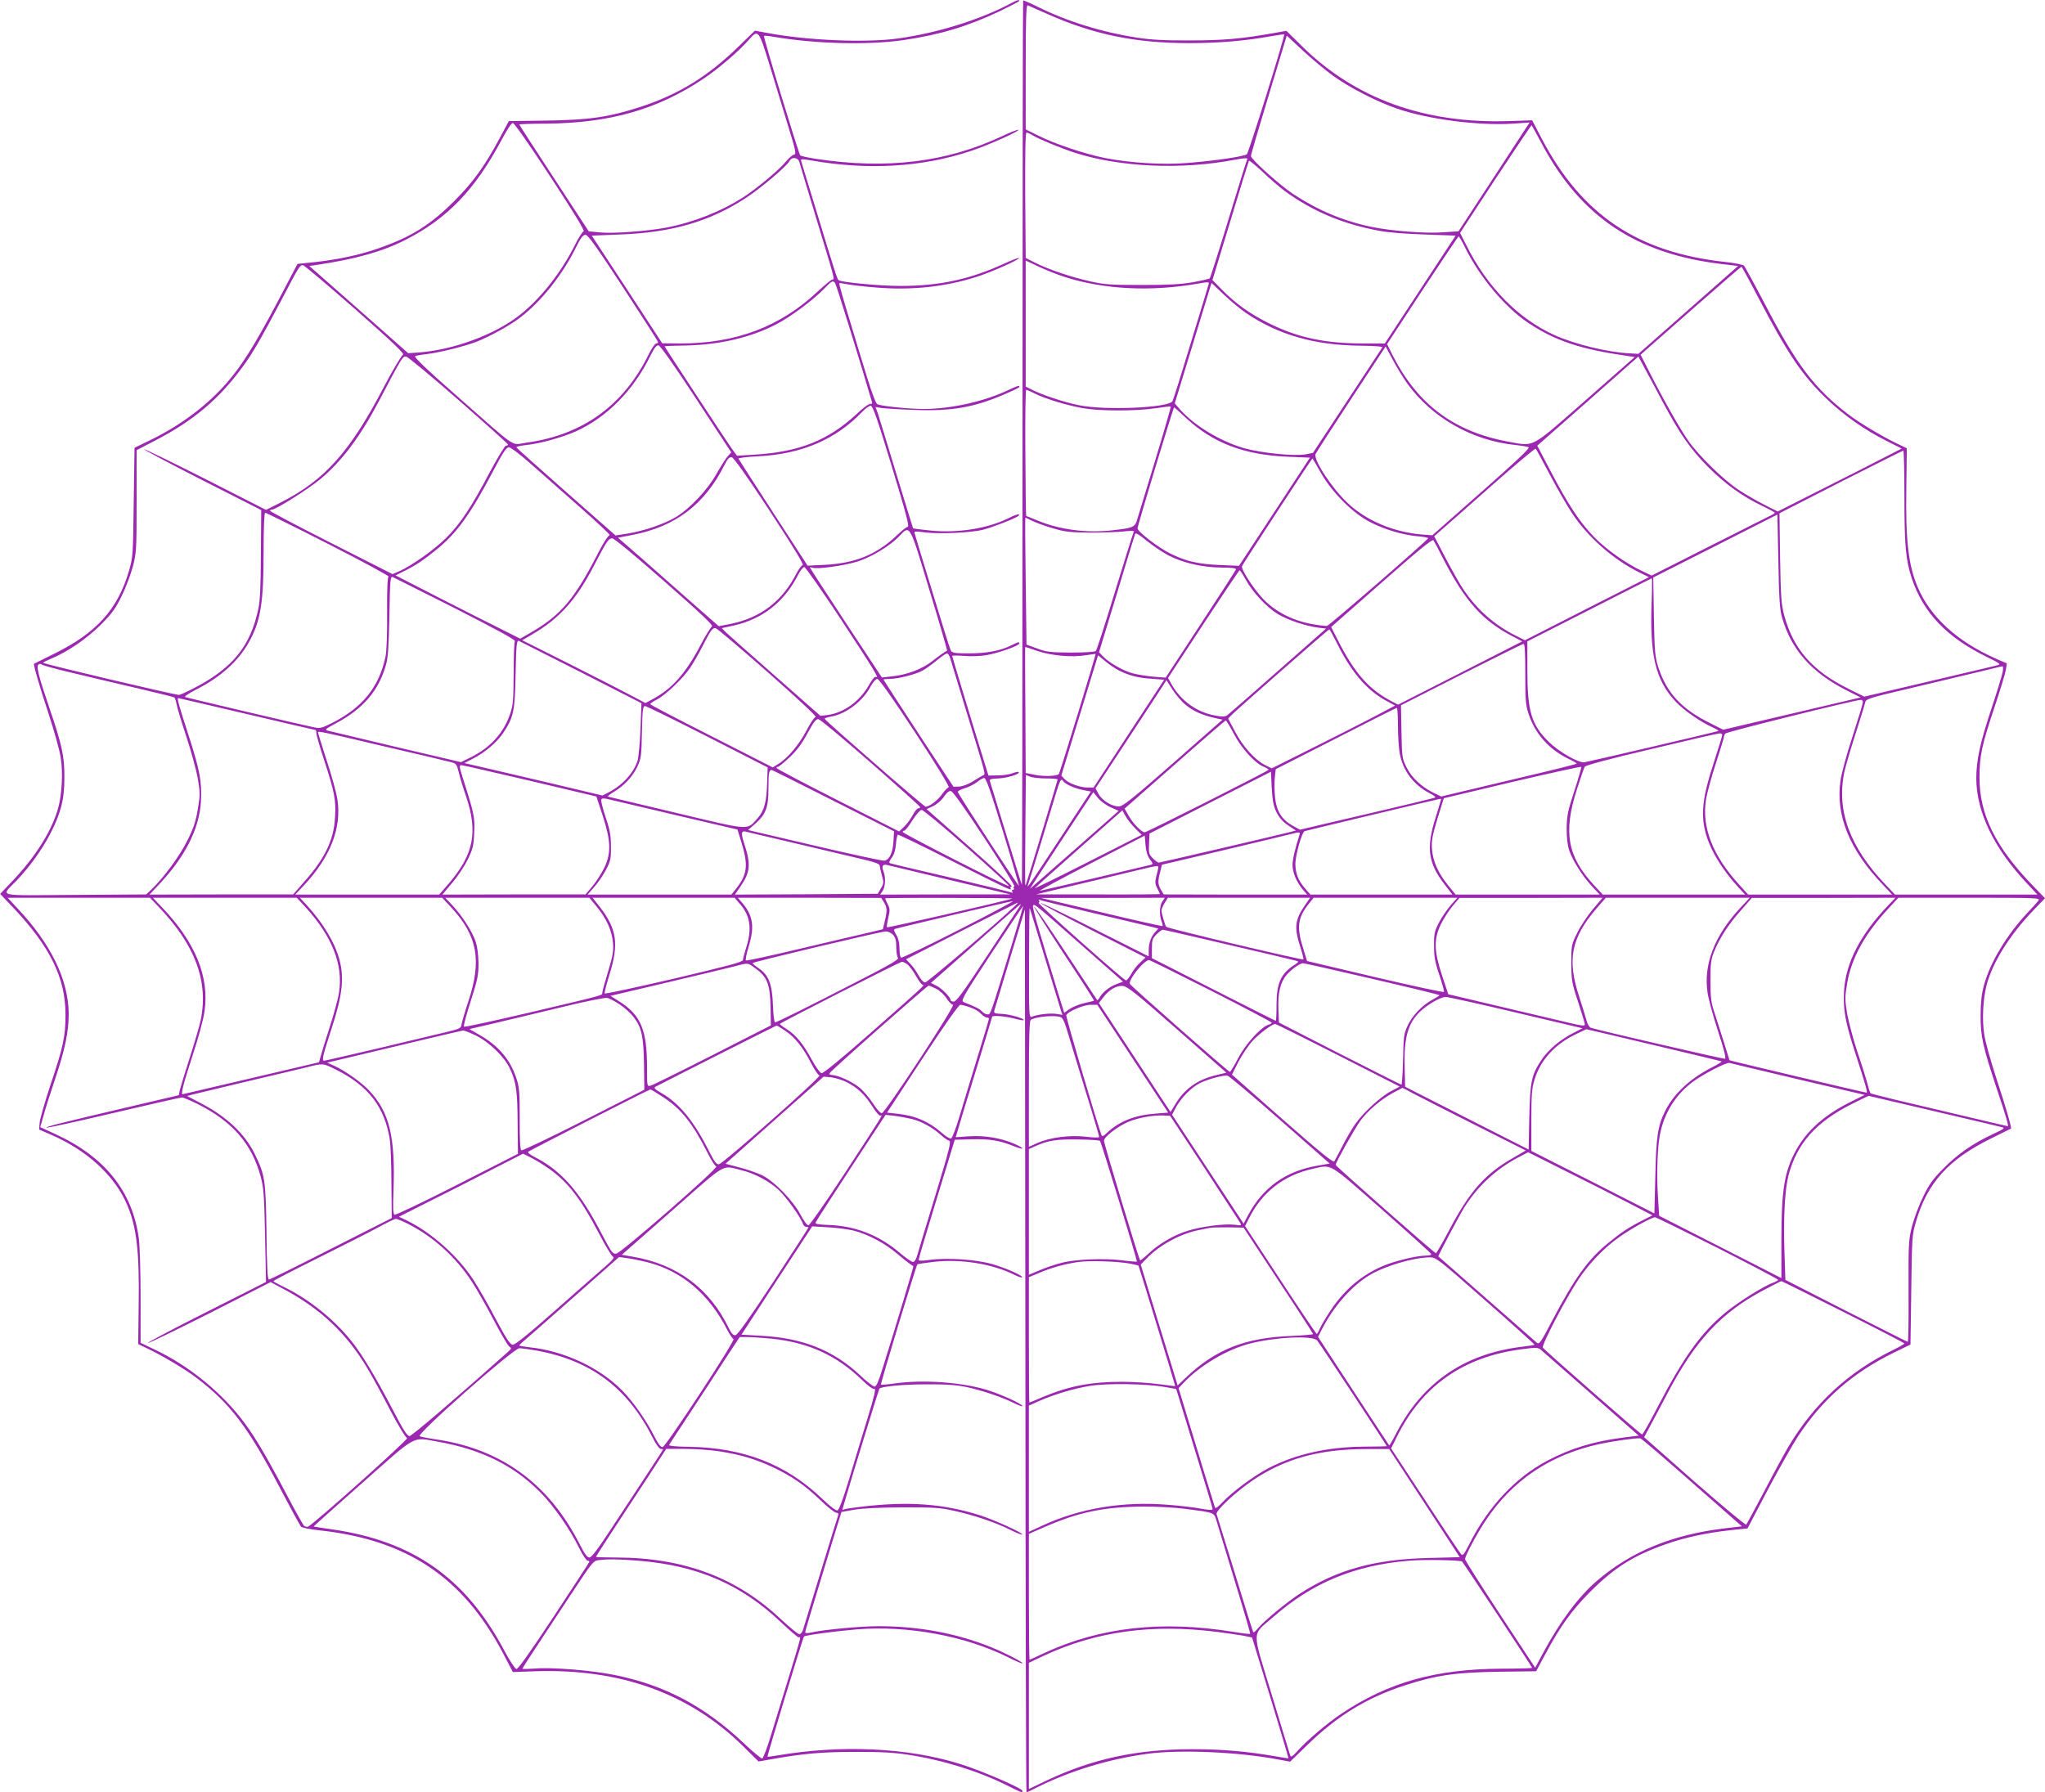 <?xml version="1.0" standalone="no"?>
<!DOCTYPE svg PUBLIC "-//W3C//DTD SVG 20010904//EN"
 "http://www.w3.org/TR/2001/REC-SVG-20010904/DTD/svg10.dtd">
<svg version="1.0" xmlns="http://www.w3.org/2000/svg"
 width="1280pt" height="1122pt" viewBox="0 0 1280 1122"
 preserveAspectRatio="xMidYMid meet">
<g transform="translate(0,1122) scale(0.1,-0.1)"
fill="#9c27b0" stroke="none">
<path d="M6325 11198 c-192 -102 -460 -185 -705 -219 -206 -28 -573 -12 -824
36 l-71 13 -100 -97 c-192 -188 -377 -302 -616 -380 -200 -65 -320 -82 -594
-86 l-230 -3 -58 -108 c-94 -175 -163 -271 -281 -390 -153 -153 -272 -227
-475 -298 -119 -42 -251 -70 -402 -87 l-107 -11 -127 -242 c-140 -264 -221
-394 -314 -501 -124 -143 -290 -267 -478 -359 l-101 -49 -5 -341 c-4 -328 -5
-344 -29 -427 -71 -244 -203 -390 -468 -521 -69 -34 -126 -62 -127 -63 -6 -2
33 -138 90 -310 36 -110 71 -235 77 -278 15 -91 8 -226 -15 -312 -38 -142
-143 -310 -290 -463 l-74 -78 80 -84 c233 -246 329 -442 329 -672 0 -135 -14
-202 -95 -442 -35 -107 -66 -213 -67 -236 l-3 -41 69 -30 c231 -99 406 -260
483 -444 58 -137 76 -292 71 -619 l-3 -250 50 -24 c98 -46 244 -133 316 -188
212 -162 324 -310 524 -694 65 -124 123 -230 129 -237 6 -6 58 -17 116 -23
548 -59 899 -294 1150 -772 l60 -115 143 5 c530 17 963 -139 1298 -469 l97
-96 73 13 c209 37 321 47 529 47 158 1 245 -4 330 -17 223 -34 443 -103 622
-192 94 -47 98 -49 98 -35 0 16 -259 128 -395 170 -327 101 -738 120 -1139 52
-33 -6 -61 -9 -62 -8 -4 3 222 746 228 752 8 9 198 34 330 45 319 26 681 -41
949 -175 49 -25 89 -42 89 -37 0 9 -119 70 -200 102 -214 86 -450 130 -700
130 -113 0 -341 -21 -420 -39 -26 -6 -40 -5 -40 1 0 9 34 121 179 598 l48 155
79 14 c51 9 159 14 304 15 197 0 237 -2 323 -22 124 -27 262 -74 351 -119 37
-19 71 -32 74 -29 8 9 -173 91 -263 120 -227 72 -444 89 -735 55 -47 -6 -95
-12 -107 -15 l-21 -6 23 79 c42 143 206 677 209 680 14 14 151 27 291 27 128
1 191 -4 255 -17 100 -22 225 -64 298 -101 28 -14 52 -22 52 -18 0 13 -142 77
-225 102 -161 48 -399 65 -580 39 -42 -6 -79 -9 -81 -7 -4 4 220 746 228 753
2 3 49 9 104 16 172 19 368 -13 507 -83 22 -11 41 -17 44 -14 9 9 -95 56 -184
82 -102 30 -285 42 -395 27 -48 -7 -68 -6 -68 1 0 6 51 178 113 381 l113 370
104 3 c114 3 176 -7 263 -42 71 -29 76 -17 6 14 -85 36 -184 53 -281 47 l-86
-6 8 27 c13 45 58 195 141 465 43 142 79 260 79 262 0 10 79 4 134 -10 33 -9
61 -14 63 -11 10 9 -87 37 -135 39 -47 2 -52 4 -48 22 3 11 47 158 98 326 l93
306 3 -2763 c1 -1520 4 -2764 7 -2764 3 0 32 13 64 30 205 103 449 178 691
211 206 28 573 12 824 -36 l71 -13 100 97 c192 188 377 302 616 380 200 65
320 82 594 86 l230 3 58 108 c94 175 163 271 281 390 153 153 272 227 475 298
119 42 251 70 402 87 l107 11 127 242 c70 132 156 284 190 336 154 233 345
399 602 524 l101 49 5 341 c4 328 5 344 29 427 71 244 203 390 468 521 69 34
126 62 127 63 6 2 -33 138 -90 310 -36 110 -71 235 -77 278 -15 91 -8 226 15
312 38 142 143 310 290 464 l75 78 -81 84 c-230 239 -329 441 -329 671 0 135
14 202 94 441 35 105 67 210 71 233 l6 41 -73 32 c-240 107 -407 261 -485 446
-58 137 -76 292 -71 619 l3 250 -50 24 c-98 46 -244 133 -316 188 -212 162
-324 310 -524 694 -65 124 -123 230 -129 237 -6 6 -58 17 -116 23 -548 59
-899 294 -1150 772 l-60 115 -143 -5 c-530 -17 -963 139 -1298 469 l-97 96
-73 -13 c-209 -37 -321 -47 -529 -47 -158 -1 -245 4 -330 17 -223 34 -443 103
-624 193 -48 24 -90 42 -92 40 -2 -2 -4 -1249 -4 -2772 0 -1522 -2 -2766 -4
-2764 -2 2 -46 146 -99 319 -53 173 -98 322 -101 330 -5 12 5 15 52 17 56 2
140 28 128 40 -3 3 -19 0 -37 -7 -17 -7 -58 -14 -91 -14 l-61 -1 -34 110 c-78
252 -193 634 -193 639 0 3 33 3 73 0 42 -4 103 -2 143 5 74 13 204 59 204 73
0 12 -6 10 -48 -11 -67 -34 -155 -51 -266 -51 -90 0 -107 3 -115 18 -5 9 -57
175 -115 367 -59 193 -109 357 -111 366 -5 14 3 14 67 6 90 -11 284 -2 358 16
62 16 210 73 225 88 17 17 -15 10 -63 -15 -127 -64 -321 -95 -489 -77 -59 6
-107 12 -108 14 -1 1 -48 155 -105 342 -56 187 -109 357 -116 379 l-14 38 38
-6 c20 -3 112 -9 204 -12 233 -9 372 15 559 95 93 40 106 48 98 55 -2 3 -31
-8 -64 -24 -152 -73 -362 -120 -534 -120 -95 0 -269 18 -290 30 -9 4 -36 77
-62 162 -26 84 -77 251 -113 372 -37 120 -65 220 -63 223 2 2 24 -1 48 -6 24
-5 107 -15 185 -21 220 -18 428 4 624 66 91 28 276 111 268 119 -3 3 -43 -13
-90 -34 -214 -99 -406 -141 -653 -141 -123 0 -365 22 -386 36 -8 5 -20 40
-153 479 -42 138 -79 257 -81 266 -5 15 1 15 67 4 352 -62 694 -41 995 60 112
37 312 127 296 132 -5 2 -52 -16 -104 -41 -347 -162 -717 -207 -1158 -141 -52
8 -97 18 -102 22 -10 11 -233 743 -227 748 2 3 31 0 64 -6 260 -44 589 -52
809 -20 231 34 402 86 603 181 67 33 122 61 122 64 0 10 -14 6 -55 -16z m225
-63 c293 -131 554 -185 894 -185 184 0 351 14 516 44 41 7 76 12 78 11 7 -6
-222 -741 -234 -751 -17 -13 -200 -41 -370 -54 -154 -13 -360 0 -519 31 -128
26 -315 89 -416 140 l-79 39 0 391 c0 309 3 390 13 386 6 -3 59 -27 117 -52z
m-1730 -332 c35 -115 86 -284 115 -378 46 -150 50 -170 35 -173 -10 -2 -31
-20 -48 -40 -41 -52 -182 -170 -270 -227 -139 -89 -311 -157 -483 -190 -117
-22 -330 -38 -414 -30 l-70 7 -217 332 c-120 183 -218 335 -218 337 0 2 78 5
173 5 393 4 691 88 977 279 95 63 227 176 289 248 57 65 60 61 131 -170z
m3525 -58 c104 -75 270 -160 399 -205 195 -67 510 -108 726 -94 l104 7 -19
-29 c-10 -16 -110 -169 -222 -340 l-204 -312 -92 -6 c-111 -9 -329 8 -454 34
-176 37 -333 103 -488 205 -84 55 -265 218 -265 238 -1 7 50 179 112 383 l112
371 101 -94 c55 -51 141 -123 190 -158z m-4899 -633 c145 -221 216 -338 207
-340 -7 -2 -32 -40 -54 -85 -88 -176 -220 -342 -351 -443 -155 -120 -408 -213
-621 -230 l-72 -5 -309 273 -310 273 55 8 c237 36 402 82 544 154 265 134 438
314 606 630 32 60 60 103 69 103 9 0 108 -142 236 -338z m6204 209 c243 -458
590 -690 1127 -754 l102 -12 -312 -275 -312 -275 -55 3 c-139 7 -344 57 -474
116 -225 103 -416 298 -547 559 l-40 79 222 339 c123 186 224 337 226 335 2
-2 30 -54 63 -115z m-3185 51 c42 -25 176 -80 265 -109 284 -90 666 -107 999
-43 66 12 84 13 77 1 -3 -5 -56 -173 -116 -372 -61 -200 -114 -367 -118 -371
-4 -4 -52 -15 -107 -25 -75 -13 -155 -17 -320 -17 -190 0 -233 3 -318 22 -121
27 -261 74 -345 116 l-62 31 -3 393 c-1 256 1 392 8 392 6 0 24 -8 40 -18z
m-1461 -169 c4 -16 52 -174 106 -353 117 -386 116 -380 100 -380 -7 0 -48 -34
-92 -75 -234 -220 -512 -325 -858 -325 l-115 1 -220 337 -221 337 176 7 c326
12 564 81 792 231 90 59 251 195 268 227 16 31 56 26 64 -7z m3038 -179 c174
-127 365 -208 598 -250 47 -9 172 -19 278 -22 l193 -7 -221 -337 -222 -338
-137 0 c-237 0 -406 36 -586 125 -121 60 -210 123 -298 213 l-58 59 112 369
c61 203 114 373 116 377 3 4 40 -26 84 -67 43 -42 106 -96 141 -122z m-4142
-603 c117 -180 216 -333 218 -340 2 -6 -2 -11 -10 -11 -8 0 -29 -30 -47 -67
-157 -320 -412 -505 -765 -554 -102 -14 -46 -51 -429 286 -205 180 -279 252
-268 256 9 4 43 9 76 13 77 9 236 49 306 76 85 33 213 104 276 153 132 101
266 270 349 440 29 58 43 77 59 77 15 0 70 -77 235 -329z m5269 252 c92 -188
253 -380 401 -477 166 -110 324 -162 608 -203 l54 -8 -307 -270 c-350 -307
-318 -290 -483 -260 -344 63 -572 235 -730 550 l-30 61 221 337 c122 185 224
337 227 337 3 0 21 -30 39 -67z m-2504 -187 c244 -78 537 -93 831 -42 67 12
74 12 69 -3 -2 -9 -52 -173 -111 -366 -58 -192 -110 -357 -115 -366 -22 -42
-425 -60 -589 -25 -95 20 -224 63 -288 95 l-42 21 0 395 0 394 83 -39 c45 -21
118 -50 162 -64z m-4440 -203 c240 -212 310 -279 297 -284 -9 -4 -61 -91 -116
-195 -213 -410 -372 -589 -648 -729 l-93 -47 -377 192 c-208 105 -382 190
-387 188 -5 -1 158 -88 362 -192 l372 -189 -2 -276 c-1 -207 -5 -294 -17 -347
-49 -227 -157 -362 -389 -485 -51 -27 -99 -49 -107 -49 -24 -1 -850 194 -850
201 0 3 24 15 53 27 101 42 220 124 308 211 71 72 93 102 131 181 26 52 57
136 70 185 22 85 23 108 23 409 l0 318 110 57 c243 125 405 261 554 465 61 82
117 180 239 411 114 218 118 225 138 225 8 0 155 -125 329 -277z m8780 75
c187 -358 277 -491 435 -641 103 -98 234 -190 366 -256 l97 -49 -119 -61 c-65
-34 -240 -123 -388 -197 l-269 -136 -83 42 c-46 23 -118 65 -161 93 -92 60
-251 215 -315 307 -51 72 -155 256 -242 427 l-57 112 33 30 c18 16 159 139
313 275 154 135 282 246 285 246 3 0 50 -86 105 -192z m-5778 90 c8 -10 171
-538 230 -742 3 -12 1 -17 -8 -14 -8 3 -47 -25 -86 -63 -180 -166 -360 -238
-639 -255 l-111 -7 -25 34 c-26 34 -428 647 -428 651 0 2 56 4 123 5 214 3
415 49 576 133 90 47 226 148 296 219 53 55 58 57 72 39z m2570 -186 c203
-138 430 -203 715 -206 94 -1 144 -5 140 -11 -3 -5 -102 -156 -220 -335 l-214
-325 -46 -9 c-69 -13 -279 8 -387 39 -150 44 -311 142 -401 244 l-31 36 52
170 c29 94 80 263 115 377 l63 207 77 -73 c42 -40 104 -91 137 -114z m-3438
-541 l218 -333 -21 -23 c-12 -12 -43 -62 -71 -111 -58 -103 -169 -220 -258
-273 -72 -42 -198 -85 -298 -101 l-76 -12 -309 272 c-170 150 -310 275 -312
280 -1 4 26 10 60 14 85 8 228 48 311 85 194 87 362 257 468 474 25 50 38 67
51 65 11 -2 104 -134 237 -337z m4448 100 c155 -216 408 -360 681 -387 37 -4
73 -10 80 -14 10 -5 -86 -95 -295 -279 l-308 -272 -65 5 c-179 15 -350 88
-466 198 -99 94 -213 269 -200 305 3 8 103 163 222 344 l217 330 44 -82 c24
-46 65 -112 90 -148z m-5936 -106 c169 -148 308 -273 308 -277 1 -5 -5 -8 -12
-8 -7 0 -53 -75 -102 -167 -114 -217 -183 -321 -271 -409 -73 -73 -215 -174
-293 -209 l-44 -19 -383 194 c-211 107 -384 198 -384 203 0 4 6 7 13 7 24 0
223 126 300 189 136 112 253 269 372 496 141 269 146 276 167 273 11 -2 159
-124 329 -273z m7533 -5 c111 -208 176 -301 290 -416 107 -106 211 -181 338
-242 42 -20 77 -39 77 -42 0 -3 -14 -12 -32 -20 -18 -9 -191 -96 -385 -194
l-354 -179 -61 29 c-103 48 -229 139 -303 216 -89 93 -159 200 -267 406 l-85
162 317 279 316 279 36 -67 c20 -36 71 -131 113 -211z m-3926 46 c66 -33 198
-73 299 -91 108 -19 329 -19 453 -1 52 8 96 13 98 11 2 -2 -41 -151 -96 -332
-55 -180 -106 -348 -113 -371 -15 -53 -24 -57 -160 -72 -158 -18 -324 4 -461
60 -40 17 -74 30 -75 30 -2 0 -4 178 -5 395 -2 217 1 395 5 395 4 0 29 -11 55
-24z m-897 -453 c94 -310 112 -379 100 -381 -9 -2 -38 -25 -66 -52 -128 -122
-261 -176 -455 -186 l-105 -5 -215 331 c-118 182 -216 335 -218 339 -1 4 50
11 115 14 279 13 493 104 662 281 19 20 42 36 51 36 13 0 42 -84 131 -377z
m1843 300 c168 -156 361 -230 633 -242 l142 -6 -222 -339 -222 -338 -120 5
c-137 6 -211 23 -310 72 -74 36 -205 137 -205 158 0 15 224 757 229 757 2 0
36 -30 75 -67z m-4114 -276 c58 -51 198 -175 312 -275 114 -100 201 -182 194
-182 -8 0 -38 -46 -67 -102 -151 -296 -237 -398 -425 -507 l-68 -39 -285 143
c-157 80 -333 169 -390 199 l-105 54 54 27 c76 38 124 71 205 137 125 102 208
217 350 486 63 120 84 152 100 152 11 0 66 -41 125 -93z m6390 -77 c45 -85
107 -193 138 -240 100 -153 262 -295 428 -376 l55 -27 -388 -197 -388 -198
-60 30 c-131 66 -239 161 -323 285 -23 33 -74 123 -113 198 l-72 138 49 43
c27 23 168 148 314 277 146 129 268 231 272 228 4 -3 43 -76 88 -161z m2220
-134 c0 -309 8 -401 46 -516 72 -216 219 -370 471 -493 74 -36 88 -46 70 -50
-12 -4 -206 -49 -430 -102 l-408 -96 -97 48 c-228 113 -346 248 -404 460 -18
68 -22 112 -26 359 l-4 281 383 196 c211 107 387 195 392 196 4 1 7 -127 7
-283z m-7101 -96 c152 -232 215 -336 205 -338 -8 -2 -25 -25 -38 -50 -88 -174
-223 -278 -410 -317 l-77 -15 -162 142 c-89 79 -231 204 -315 278 l-154 134
89 17 c270 52 453 190 577 437 20 40 32 52 46 50 12 -2 95 -119 239 -338z
m3447 243 c69 -123 199 -254 309 -311 93 -47 201 -80 298 -89 37 -3 67 -9 66
-12 -1 -11 -617 -546 -633 -549 -9 -2 -53 4 -98 12 -122 23 -230 80 -304 159
-62 67 -137 184 -130 203 5 14 437 674 441 674 1 0 24 -39 51 -87z m-6210
-449 c212 -108 381 -200 376 -203 -7 -4 -10 -84 -9 -226 1 -134 -3 -242 -10
-275 -40 -191 -144 -320 -337 -417 -64 -32 -73 -34 -115 -25 -67 13 -783 182
-801 188 -9 3 17 21 65 46 155 78 266 178 333 298 74 133 92 247 92 568 0 155
4 242 10 242 6 0 184 -88 396 -196z m9098 -459 c57 -201 184 -344 401 -455
l91 -46 -430 -101 -430 -101 -80 40 c-182 90 -274 190 -327 353 -20 63 -23 95
-27 315 l-4 245 389 197 388 197 6 -292 c4 -233 9 -304 23 -352z m-4694 605
c21 -11 78 -32 127 -46 76 -23 107 -27 233 -28 80 0 176 3 214 7 39 5 66 5 63
0 -3 -5 -56 -173 -117 -373 -61 -201 -115 -369 -121 -375 -6 -6 -71 -10 -157
-10 -131 1 -154 4 -212 26 l-65 24 -5 398 c-3 218 -4 397 -2 397 1 0 20 -9 42
-20z m-642 -436 c63 -206 112 -376 110 -377 -19 -10 -46 -29 -92 -65 -63 -50
-160 -87 -254 -96 l-62 -7 -225 341 c-124 188 -225 344 -225 347 0 3 7 2 15
-1 28 -11 201 13 283 39 86 27 205 99 261 159 68 71 63 80 189 -340z m1492
221 c94 -49 212 -76 333 -78 68 0 96 -4 93 -12 -2 -6 -102 -161 -222 -344
l-218 -333 -77 6 c-42 4 -100 13 -129 21 -58 15 -148 66 -186 106 l-25 26 111
364 c60 200 112 370 115 377 3 8 28 -6 71 -42 37 -30 97 -71 134 -91z m-3149
-167 c235 -206 306 -274 295 -280 -8 -5 -40 -57 -71 -116 -91 -174 -176 -271
-295 -336 l-50 -27 -93 49 c-50 27 -224 116 -385 197 l-293 147 66 39 c166 97
271 214 379 421 84 162 95 178 118 178 12 0 144 -109 329 -272z m4875 139
c135 -261 242 -380 425 -477 l67 -35 -388 -198 -389 -198 -33 17 c-150 77
-239 178 -348 394 l-38 75 316 278 c227 200 318 274 324 265 5 -7 34 -61 64
-121z m-3772 -375 c208 -317 242 -373 219 -359 -7 4 -24 -16 -42 -48 -60 -106
-158 -177 -262 -191 l-44 -5 -285 251 c-157 138 -296 261 -309 274 l-23 24 74
16 c183 41 319 149 407 324 12 23 28 42 35 42 8 0 111 -148 230 -328z m2534
248 c43 -78 130 -171 200 -214 62 -37 174 -75 253 -85 l49 -6 -301 -265 c-165
-146 -309 -271 -318 -278 -13 -9 -31 -10 -77 -1 -114 21 -213 93 -271 195
l-22 40 221 337 c122 185 224 337 227 337 3 0 21 -27 39 -60z m-4950 -178
c257 -131 380 -198 375 -205 -5 -7 -8 -97 -8 -202 -1 -167 -3 -198 -22 -254
-41 -121 -126 -214 -255 -276 l-53 -26 -405 95 c-223 53 -416 99 -428 102 -21
6 -15 11 47 44 172 91 270 204 316 365 14 46 18 114 22 295 4 238 6 264 21
258 5 -2 180 -90 390 -196z m7490 44 c-13 -340 24 -493 151 -629 50 -53 154
-126 228 -159 26 -12 44 -23 38 -24 -30 -10 -823 -195 -840 -196 -38 -3 -158
66 -220 127 -110 108 -135 191 -135 453 l0 177 388 197 c213 109 389 198 391
198 2 0 2 -65 -1 -144z m-5529 -447 c181 -160 305 -275 296 -277 -8 -2 -34
-40 -57 -85 -45 -86 -117 -173 -176 -209 l-35 -22 -383 195 c-211 107 -384
197 -384 201 0 4 18 17 40 28 54 27 164 132 210 200 20 30 54 89 75 130 53
105 65 122 85 117 10 -2 158 -128 329 -278z m3558 187 c89 -180 184 -292 301
-358 l64 -35 -134 -71 c-73 -38 -247 -127 -386 -196 l-252 -126 -42 21 c-63
32 -138 115 -187 208 l-44 83 29 29 c45 44 598 529 604 529 3 0 24 -38 47 -84z
m-4732 -184 l380 -194 -6 -161 c-4 -89 -12 -178 -18 -198 -24 -77 -95 -155
-183 -200 l-37 -19 -383 91 c-211 49 -405 95 -433 101 l-49 11 51 26 c81 42
152 102 194 165 63 94 72 135 76 356 4 196 7 224 21 218 4 -2 178 -90 387
-196z m5912 -9 c0 -165 2 -196 21 -253 40 -122 126 -219 243 -277 32 -15 58
-30 58 -33 1 -3 -160 -43 -356 -89 -197 -47 -388 -92 -425 -101 l-67 -16 -52
25 c-74 37 -134 94 -166 159 -27 54 -28 64 -31 222 l-3 165 378 192 c208 105
383 192 389 192 8 1 11 -53 11 -186z m-3051 141 c89 -29 212 -40 299 -26 33 5
61 9 62 8 4 -4 -223 -745 -230 -752 -13 -13 -96 -16 -150 -4 l-57 11 -2 395
c-2 217 -2 394 -1 394 2 0 37 -11 79 -26z m-548 -46 c5 -18 47 -154 92 -303
141 -462 130 -418 110 -430 -10 -5 -39 -23 -65 -39 -26 -16 -62 -29 -82 -30
l-35 -1 -219 333 c-120 184 -219 336 -219 338 0 2 17 4 38 4 51 0 154 26 201
49 21 11 62 40 92 65 30 25 59 45 66 45 7 1 16 -14 21 -31z m1057 -76 c66 -32
116 -45 201 -51 l81 -6 -221 -337 -221 -338 -36 0 c-49 0 -122 27 -146 53
l-20 22 115 377 115 376 46 -38 c25 -21 64 -47 86 -58z m-6570 -10 c94 -23
278 -66 410 -97 132 -31 243 -58 246 -61 4 -2 10 -21 14 -41 3 -21 31 -112 61
-203 30 -91 62 -209 72 -262 15 -92 15 -104 0 -195 -13 -77 -27 -119 -67 -198
-48 -96 -147 -230 -222 -302 l-34 -32 -447 -3 c-510 -3 -463 -15 -362 92 133
141 237 314 276 457 15 56 21 110 21 188 1 129 -16 206 -93 431 -70 206 -85
265 -68 275 7 4 15 4 18 0 3 -5 82 -27 175 -49z m12100 1 c-4 -21 -35 -123
-70 -228 -72 -217 -95 -323 -95 -439 1 -210 111 -438 319 -658 l63 -68 -445 0
-446 0 -58 61 c-226 237 -309 465 -259 706 8 38 40 145 70 239 30 93 57 181
60 195 5 24 16 28 293 93 159 38 349 83 423 101 74 18 139 34 144 34 4 1 5
-16 1 -36z m-6806 -380 c132 -201 216 -339 209 -341 -7 -2 -25 -21 -41 -43
-26 -38 -80 -79 -103 -79 -11 0 -626 536 -632 550 -1 4 16 10 38 14 94 15 201
96 250 190 14 26 32 46 41 46 11 0 96 -121 238 -337z m1692 175 c48 -40 102
-64 180 -82 l51 -11 -307 -270 c-246 -216 -314 -271 -339 -273 -42 -3 -107 35
-130 78 l-19 35 158 240 c87 132 187 284 222 338 l64 99 38 -59 c21 -33 58
-76 82 -95z m-5876 -58 c234 -55 427 -100 430 -100 3 0 5 -9 5 -19 0 -11 22
-89 50 -173 64 -196 74 -249 67 -356 -8 -141 -63 -255 -192 -401 l-70 -80
-450 0 -449 -1 45 48 c175 182 267 360 277 538 6 120 -7 192 -77 409 -62 191
-74 235 -66 235 3 0 196 -45 430 -100z m10115 74 c0 -8 -29 -104 -64 -212 -36
-108 -70 -234 -76 -279 -32 -216 57 -434 264 -650 l59 -63 -451 0 -450 0 -57
63 c-165 181 -234 358 -207 530 6 40 34 143 62 228 27 85 50 158 50 164 0 5 4
16 9 23 6 10 797 207 849 211 6 1 12 -6 12 -15z m-7231 -216 l376 -192 -3 -85
c-3 -131 -18 -186 -60 -233 -69 -77 -38 -79 -508 33 -230 55 -423 101 -428
102 -5 2 11 15 35 29 64 38 118 95 148 158 24 51 26 67 29 218 3 137 6 162 19
162 8 0 185 -86 392 -192z m4321 69 c0 -62 5 -140 11 -173 20 -110 88 -199
190 -251 28 -14 38 -24 29 -27 -8 -3 -150 -37 -315 -76 -165 -39 -351 -82
-414 -97 l-114 -27 -46 25 c-68 38 -101 91 -110 175 -4 38 -5 94 -2 124 l6 55
375 191 c206 106 378 192 383 193 4 0 7 -50 7 -112z m-3299 -232 c169 -148
308 -273 308 -277 1 -5 -5 -8 -12 -8 -6 0 -23 -20 -35 -44 -13 -24 -37 -57
-54 -72 l-30 -29 -384 195 c-211 107 -384 198 -384 203 0 4 4 7 10 7 5 0 38
27 72 59 45 42 77 85 112 150 39 73 54 91 69 89 11 -2 158 -124 328 -273z
m2271 183 c46 -90 132 -185 186 -207 18 -7 32 -16 32 -20 0 -7 -761 -391 -775
-391 -20 0 -73 55 -99 101 l-27 47 313 275 c172 152 316 276 320 277 4 0 26
-37 50 -82z m-5323 -79 c212 -49 402 -94 423 -100 33 -8 37 -13 49 -62 6 -28
27 -97 46 -152 76 -225 48 -364 -109 -547 l-59 -68 -451 0 -450 0 60 64 c161
173 231 355 204 531 -6 41 -36 151 -67 244 -30 94 -55 173 -55 176 0 10 24 5
409 -86z m8381 71 c0 -6 -25 -88 -56 -183 -66 -201 -79 -312 -50 -424 27 -108
103 -235 208 -349 l41 -44 -446 0 -445 0 -56 60 c-165 179 -192 329 -107 595
23 72 45 137 50 145 5 9 149 48 417 111 225 54 417 98 427 98 9 1 17 -4 17 -9z
m-7461 -288 l414 -98 39 -119 c52 -160 54 -235 11 -326 -17 -35 -50 -87 -74
-116 l-44 -52 -448 0 -448 -1 61 73 c34 39 78 106 98 147 32 66 37 86 40 167
5 96 0 119 -72 346 -22 69 -23 77 -8 77 9 0 203 -45 431 -98z m6535 -63 c-41
-126 -47 -155 -48 -234 0 -62 5 -106 17 -142 23 -64 83 -159 144 -224 l46 -49
-451 0 -451 0 -47 58 c-62 76 -95 150 -101 226 -4 51 2 83 34 190 l40 129 429
102 c236 55 430 98 432 94 1 -3 -18 -71 -44 -150z m-4639 -61 l381 -192 -4
-66 c-4 -68 -25 -112 -56 -118 -10 -2 -206 40 -436 94 l-418 98 46 40 c66 59
82 101 82 222 0 93 3 113 19 114 3 1 177 -86 386 -192z m2775 -73 c17 -34 40
-60 73 -82 l48 -32 -38 -10 c-78 -20 -811 -191 -820 -191 -6 0 -22 12 -37 27
-24 24 -27 32 -24 91 l3 64 380 194 380 193 5 -102 c5 -82 11 -113 30 -152z
m-1442 212 c39 0 72 -3 72 -6 0 -5 -179 -600 -196 -650 -2 -8 -5 -12 -7 -10
-1 2 -1 158 1 346 l3 342 27 -11 c15 -6 60 -11 100 -11z m-270 -333 c57 -185
101 -338 100 -339 -5 -4 -383 577 -383 588 0 6 20 16 45 23 25 8 59 25 75 38
17 14 37 25 45 26 12 0 41 -84 118 -336z m377 316 c11 -18 68 -44 121 -55 l52
-10 -192 -292 c-187 -285 -213 -323 -202 -293 8 20 136 441 172 562 28 95 36
109 49 88z m-491 -360 c106 -162 190 -297 185 -298 -5 -2 -7 -8 -3 -13 3 -5 0
-9 -6 -9 -6 0 -8 -5 -4 -12 4 -6 3 -9 -2 -6 -5 3 -175 45 -379 93 -203 47
-376 88 -383 91 -9 3 -7 12 9 34 15 19 24 49 27 85 2 30 8 57 11 60 4 2 158
-72 342 -166 342 -173 376 -189 365 -171 -3 6 -1 12 6 14 6 2 -111 112 -260
243 l-272 240 41 19 c23 11 52 36 67 58 17 26 32 38 44 36 12 -2 87 -108 212
-298z m789 196 l49 -22 -243 -214 c-134 -117 -259 -227 -278 -244 l-35 -31 19
30 c10 17 100 153 198 303 l180 273 30 -37 c17 -20 53 -47 80 -58z m-2692 -56
l355 -83 27 -88 c41 -136 34 -194 -34 -280 l-31 -39 -450 0 -450 0 42 48 c23
26 56 74 73 107 28 54 32 69 31 145 0 69 -6 104 -33 183 -18 54 -30 104 -28
111 4 11 20 10 74 -4 37 -9 228 -54 424 -100z m4759 106 c0 -2 -16 -55 -35
-116 -60 -191 -46 -285 61 -422 l45 -58 -444 0 -445 0 -32 37 c-42 47 -61 94
-62 152 -1 53 40 201 58 208 11 4 831 200 847 202 4 1 7 -1 7 -3z m-2967 -302
c147 -130 266 -238 263 -241 -7 -7 -666 329 -666 339 0 4 5 8 10 8 6 0 29 29
51 65 24 37 48 65 58 65 9 0 137 -106 284 -236z m1052 121 l41 -41 -341 -173
c-187 -95 -335 -167 -328 -161 6 7 132 119 280 250 l268 237 20 -36 c11 -20
38 -54 60 -76z m-2145 -90 c151 -36 336 -80 410 -97 103 -24 136 -35 136 -47
1 -9 7 -37 14 -62 12 -42 12 -49 -6 -80 l-20 -34 -447 -3 -447 -2 35 51 c61
89 66 138 24 266 -22 66 -20 84 9 77 9 -2 141 -34 292 -69z m3175 53 c-28 -86
-45 -158 -45 -192 0 -48 25 -107 64 -154 l28 -32 -449 0 -449 1 -17 28 c-20
34 -21 56 -5 114 l11 44 391 92 c215 51 405 97 421 101 44 12 55 11 50 -2z
m-938 -157 c21 -27 21 -30 5 -35 -18 -5 -651 -154 -692 -162 -14 -3 128 73
315 170 l340 175 5 -59 c3 -39 12 -68 27 -89z m-1247 -131 l375 -89 -408 0
-408 -1 15 22 c18 26 21 84 6 123 -13 33 -5 47 23 40 12 -3 191 -46 397 -95z
m1300 80 c0 -5 -5 -29 -12 -53 -9 -37 -9 -49 5 -77 10 -18 17 -35 17 -37 0 -1
-174 -3 -387 -2 l-388 0 205 49 c113 26 279 66 370 88 187 45 190 46 190 32z
m-6253 -251 c226 -237 309 -465 259 -706 -8 -38 -40 -145 -70 -239 -30 -93
-57 -183 -61 -200 l-6 -30 -247 -58 c-491 -115 -582 -138 -582 -145 0 -4 188
37 417 91 229 54 424 98 432 98 9 0 55 -20 102 -43 216 -110 335 -247 391
-454 18 -68 22 -116 27 -368 l6 -290 -45 -23 c-25 -13 -193 -98 -374 -189
-182 -92 -325 -168 -320 -170 6 -2 181 83 389 188 l379 193 75 -40 c235 -124
401 -281 532 -502 29 -48 92 -164 141 -259 51 -98 97 -173 106 -175 16 -3
-596 -550 -621 -555 -7 -2 -17 0 -23 5 -6 4 -57 95 -113 202 -137 260 -210
381 -291 482 -138 172 -329 323 -528 418 l-92 44 0 287 c0 158 -5 323 -11 366
-40 296 -212 511 -523 654 l-94 43 20 70 c10 39 43 143 73 231 62 186 85 295
85 409 -1 210 -111 438 -319 658 l-63 68 445 0 446 0 58 -61z m918 -1 c165
-182 234 -359 207 -531 -6 -40 -34 -142 -61 -225 -27 -84 -52 -165 -56 -182
-4 -16 -8 -30 -9 -30 -1 0 -193 -45 -426 -100 -233 -55 -425 -100 -427 -100
-12 0 5 66 61 238 36 108 70 234 76 280 32 215 -57 433 -264 650 l-59 62 451
0 450 0 57 -62z m909 2 c165 -179 193 -332 107 -590 -23 -69 -42 -135 -43
-147 -2 -20 -15 -25 -108 -47 -58 -14 -248 -59 -423 -101 -175 -41 -323 -75
-328 -75 -16 0 -10 28 47 203 66 201 79 312 50 424 -27 108 -103 235 -208 349
l-41 44 446 0 445 0 56 -60z m912 3 c62 -76 95 -151 101 -227 4 -50 -2 -82
-31 -178 -20 -65 -36 -124 -36 -132 0 -18 21 -12 -462 -126 -219 -51 -401 -91
-404 -87 -4 4 15 75 42 159 43 134 49 163 49 238 -1 55 -7 103 -18 137 -23 64
-83 159 -144 224 l-46 49 451 0 451 0 47 -57z m894 20 c66 -74 78 -157 41
-273 -11 -36 -21 -72 -21 -80 0 -12 -100 -38 -430 -116 -237 -55 -433 -97
-435 -93 -3 4 11 57 30 119 60 191 46 285 -61 423 l-45 57 444 0 445 0 32 -37z
m903 8 c20 -34 21 -49 5 -117 l-12 -51 -75 -18 c-42 -9 -233 -55 -426 -100
-192 -46 -353 -81 -356 -77 -4 4 4 43 17 86 38 125 28 193 -40 274 l-28 32
449 0 449 -1 17 -28z m802 24 c-31 -13 -779 -184 -783 -180 -3 3 1 29 8 59 11
47 11 58 -4 86 -9 18 -16 35 -16 37 0 1 181 3 403 2 221 0 398 -2 392 -4z
m941 -17 c-18 -26 -21 -84 -6 -124 6 -15 9 -29 6 -31 -2 -2 -174 36 -382 86
l-379 90 388 0 388 1 -15 -22z m889 -29 c-61 -90 -66 -138 -23 -267 11 -35 18
-65 16 -68 -6 -6 -851 194 -858 204 -8 9 -30 85 -30 103 0 8 9 29 20 47 l20
32 445 0 445 0 -35 -51z m915 4 c-23 -27 -56 -75 -73 -108 -28 -54 -32 -69
-31 -145 0 -69 6 -104 33 -183 18 -54 31 -102 29 -106 -2 -5 -195 37 -430 92
l-427 101 -25 82 c-41 129 -33 190 35 275 l31 39 450 0 450 0 -42 -47z m890
-25 c-34 -40 -78 -107 -98 -148 -36 -73 -37 -77 -37 -190 1 -108 3 -123 43
-243 23 -70 42 -134 42 -141 0 -10 -24 -7 -102 12 -57 13 -249 59 -428 101
l-325 77 -38 115 c-51 153 -53 229 -10 320 17 35 50 87 74 116 l44 52 448 0
448 1 -61 -72z m922 8 c-161 -173 -231 -355 -204 -531 6 -41 36 -150 66 -242
37 -112 51 -169 43 -171 -10 -2 -783 176 -839 194 -10 3 -22 23 -28 47 -6 23
-27 90 -46 149 -76 231 -50 366 108 550 l59 68 451 0 450 0 -60 -64z m927 17
c-175 -183 -267 -361 -277 -539 -6 -119 8 -193 73 -394 61 -187 76 -240 68
-240 -10 0 -857 200 -858 203 0 1 -15 49 -33 107 -18 58 -45 141 -59 185 -23
69 -27 97 -27 205 0 106 3 133 22 181 34 84 89 171 167 258 l70 80 450 0 449
1 -45 -47z m940 30 c-7 -10 -36 -43 -65 -73 -133 -141 -237 -314 -276 -457
-15 -56 -21 -110 -21 -188 -1 -130 13 -195 101 -460 59 -176 76 -235 69 -235
-2 0 -127 29 -278 65 -151 36 -341 81 -423 100 -82 20 -152 38 -156 40 -5 3
-13 28 -20 56 -7 27 -34 116 -62 197 -27 81 -56 191 -66 244 -15 91 -15 105 0
194 27 158 111 310 262 471 l58 63 445 0 c423 0 445 -1 432 -17z m-5919 -78
c179 -42 344 -81 368 -87 l43 -11 -20 -21 c-26 -28 -41 -69 -41 -115 l0 -38
-336 169 c-185 94 -338 168 -340 165 -3 -3 143 -80 325 -173 l331 -168 -33
-31 c-19 -16 -44 -49 -57 -73 -13 -23 -28 -41 -33 -39 -20 6 -555 482 -546
485 5 2 6 9 3 14 -4 6 -3 9 2 5 5 -3 156 -40 334 -82z m-838 -106 c-194 -99
-357 -177 -362 -174 -6 3 -10 30 -10 58 0 34 -7 63 -20 85 -15 24 -17 34 -8
37 23 8 723 173 738 174 8 0 -144 -81 -338 -180z m353 152 c-110 -105 -550
-481 -564 -481 -10 0 -27 17 -41 43 -12 23 -35 56 -51 72 l-28 30 347 177
c191 97 349 177 352 178 2 0 -4 -9 -15 -19z m29 -3 c-5 -7 -95 -145 -201 -305
-147 -224 -197 -293 -213 -293 -11 0 -20 4 -20 9 0 18 -53 72 -88 90 l-35 18
279 246 c153 136 280 247 282 247 2 0 0 -6 -4 -12z m395 -253 l250 -220 -42
-16 c-45 -17 -86 -51 -105 -84 -6 -11 -13 -18 -15 -15 -2 3 -91 137 -197 298
-106 161 -195 290 -198 288 -2 -3 82 -137 187 -297 106 -160 191 -292 189
-294 -2 -1 -28 -7 -59 -14 -30 -6 -72 -23 -92 -36 l-36 -25 -35 113 c-131 425
-166 549 -160 558 8 13 10 11 313 -256z m-444 18 c-139 -456 -134 -443 -154
-443 -10 0 -25 8 -35 19 -15 16 -39 28 -113 57 -21 9 -12 25 173 307 108 163
197 297 199 297 1 0 -31 -107 -70 -237z m205 -88 c50 -165 95 -313 100 -329
l10 -29 -38 6 c-37 6 -120 -3 -154 -18 -17 -7 -18 13 -17 341 0 192 2 345 4
339 3 -5 45 -145 95 -310z m1157 79 c224 -52 414 -97 422 -100 11 -3 6 -10
-15 -23 -86 -54 -114 -115 -114 -251 0 -55 -2 -100 -5 -100 -3 0 -178 88 -390
196 l-385 196 0 60 c0 53 3 63 29 89 16 16 34 29 39 29 6 0 194 -43 419 -96z
m-2107 64 c15 -17 20 -35 20 -78 0 -31 5 -61 11 -67 8 -8 -61 -48 -243 -141
-340 -175 -516 -262 -527 -262 -5 0 -11 48 -13 108 -5 131 -26 187 -87 229
-22 15 -40 30 -41 34 0 7 796 196 832 198 16 1 35 -8 48 -21z m1991 -350 c208
-106 379 -196 379 -200 0 -4 -9 -10 -21 -13 -47 -15 -144 -122 -189 -209 -25
-47 -48 -86 -52 -86 -9 0 -622 539 -626 551 -10 26 89 149 120 149 6 0 181
-87 389 -192z m-1904 167 c12 -8 36 -40 53 -69 17 -30 36 -57 43 -60 14 -6 35
14 -328 -306 -182 -160 -292 -250 -303 -248 -9 2 -36 38 -59 81 -53 99 -101
158 -158 194 -24 15 -44 30 -44 33 -1 6 750 388 764 389 6 1 20 -6 32 -14z
m-946 -29 c71 -52 89 -98 92 -239 l2 -116 -365 -186 c-201 -102 -375 -188
-387 -191 -23 -6 -23 -6 -23 113 0 236 -39 328 -172 413 l-57 36 352 83 c194
46 384 91 422 101 91 24 83 25 136 -14z m3856 -63 c233 -54 423 -100 423 -103
0 -3 -20 -15 -44 -28 -63 -34 -125 -98 -155 -162 -24 -51 -26 -67 -29 -212 -2
-87 -7 -158 -10 -158 -4 0 -178 88 -387 194 l-380 195 -3 78 c-5 105 12 175
51 220 31 36 82 72 102 73 6 1 200 -43 432 -97z m-2727 -63 c22 -11 51 -38 65
-60 14 -22 32 -40 40 -40 19 0 -425 -678 -446 -679 -8 -1 -33 27 -55 62 -23
35 -60 79 -85 99 -45 37 -134 78 -170 78 -11 0 -19 5 -17 11 4 13 610 548 621
549 4 0 26 -9 47 -20z m1509 -255 l307 -270 -66 -16 c-117 -28 -198 -87 -255
-184 l-28 -46 -42 63 c-23 35 -124 188 -224 341 l-183 278 27 35 c37 49 83 75
123 72 28 -3 85 -47 341 -273z m-3490 157 c31 -20 70 -56 88 -80 50 -66 61
-120 64 -298 l2 -156 -380 -193 c-209 -106 -385 -190 -390 -186 -7 4 -11 76
-10 196 0 168 -2 198 -21 255 -39 119 -114 206 -235 274 l-59 34 159 37 c87
20 275 66 418 100 143 35 271 61 285 58 13 -2 49 -21 79 -41z m5611 -51 l415
-98 -55 -28 c-84 -43 -157 -104 -201 -169 -63 -95 -72 -134 -77 -362 l-4 -200
-386 196 -387 197 -3 119 c-5 187 19 275 95 350 48 46 131 94 163 93 14 0 212
-44 440 -98z m-3418 33 c25 -8 56 -26 68 -40 13 -13 29 -24 37 -24 7 0 13 -3
13 -7 0 -5 -33 -116 -74 -248 -40 -132 -91 -298 -112 -369 -21 -70 -44 -130
-51 -133 -7 -3 -34 14 -60 37 -79 69 -167 107 -277 118 l-64 7 221 337 c135
206 228 338 238 338 8 0 36 -7 61 -16z m1018 -321 l222 -338 -78 -6 c-133 -10
-228 -48 -307 -122 -18 -18 -29 -23 -32 -14 -33 89 -225 743 -221 752 8 22
108 65 152 65 l42 0 222 -337z m-454 261 c16 -4 27 -28 53 -117 19 -62 69
-227 112 -368 44 -141 79 -261 79 -266 0 -5 -33 -5 -82 1 -102 12 -225 -4
-304 -39 l-54 -24 0 394 c0 288 3 396 12 401 31 19 140 30 184 18z m1740 -240
l385 -196 -51 -27 c-66 -33 -180 -138 -229 -210 -21 -31 -57 -92 -79 -136 -23
-44 -45 -86 -50 -94 -8 -11 -82 50 -326 264 l-315 278 41 81 c24 45 63 103 88
130 41 45 123 106 142 106 4 0 182 -88 394 -196z m-3462 154 c60 -39 112 -104
162 -202 21 -41 45 -77 53 -78 18 -4 -602 -552 -629 -556 -15 -3 -29 16 -65
87 -91 182 -184 295 -294 358 -39 22 -50 33 -40 39 24 14 754 383 760 384 3 0
27 -14 53 -32z m5516 -109 c184 -44 340 -81 345 -83 6 -1 -22 -19 -60 -38
-137 -70 -238 -164 -293 -274 -45 -90 -56 -158 -61 -404 l-6 -236 -385 196
-385 195 0 190 c0 159 3 201 19 254 38 126 129 226 266 290 l59 28 83 -19 c46
-11 234 -55 418 -99z m-7452 79 c85 -42 180 -134 214 -208 39 -84 47 -141 48
-345 l2 -188 -381 -194 c-210 -107 -386 -191 -392 -187 -9 5 -10 48 -6 150 12
338 -25 491 -152 627 -48 51 -152 125 -221 156 l-42 19 173 41 c96 23 284 68
419 100 135 32 251 59 258 60 8 1 44 -14 80 -31z m8275 -274 l418 -98 -88 -44
c-163 -81 -273 -179 -341 -302 -73 -133 -92 -247 -92 -563 l0 -238 -382 195
-383 195 -8 128 c-8 134 -3 301 13 381 25 131 96 247 203 328 64 48 214 126
232 120 6 -2 198 -47 428 -102z m-9150 60 c204 -102 304 -233 337 -438 5 -34
10 -158 10 -276 l2 -215 -379 -192 c-208 -106 -383 -193 -390 -193 -8 0 -13
79 -15 298 -5 329 -9 356 -74 489 -63 127 -175 233 -339 318 l-84 44 37 10
c20 5 174 42 342 82 168 39 337 80 375 89 97 25 98 24 178 -16z m5908 -314
l312 -274 -76 -13 c-197 -33 -341 -135 -434 -308 l-29 -55 -224 341 -224 341
24 45 c31 59 97 126 149 152 44 23 145 51 173 48 9 -1 157 -126 329 -277z
m-2712 236 c70 -36 113 -77 161 -152 24 -38 45 -62 52 -58 18 12 9 -4 -217
-349 -125 -191 -226 -336 -235 -337 -9 0 -30 29 -50 67 -45 86 -164 209 -240
246 -30 14 -94 37 -142 49 l-87 23 307 273 307 272 47 -4 c25 -3 69 -16 97
-30z m3544 -70 c34 -18 207 -106 385 -196 l322 -162 -75 -44 c-179 -101 -275
-209 -405 -456 -42 -79 -79 -143 -82 -143 -10 0 -628 545 -628 553 1 16 119
227 154 275 48 65 125 131 202 174 33 18 61 33 62 33 2 0 32 -15 65 -34z
m-4691 -25 c112 -73 184 -163 279 -352 21 -43 45 -79 52 -81 20 -5 -595 -542
-626 -546 -22 -3 -30 9 -88 119 -140 271 -254 401 -428 489 -24 12 -39 25 -35
30 11 9 756 390 765 390 4 0 40 -22 81 -49z m7950 -86 c221 -52 414 -97 428
-101 22 -5 14 -11 -57 -44 -124 -58 -220 -124 -308 -214 -66 -66 -90 -99 -127
-176 -26 -52 -57 -135 -70 -185 -22 -86 -23 -106 -22 -407 1 -175 -1 -318 -5
-318 -3 0 -177 88 -386 194 l-380 194 -6 183 c-7 208 3 386 26 473 53 198 171
332 394 444 57 28 105 52 107 52 1 0 184 -43 406 -95z m-6394 -50 c60 -15 129
-53 181 -100 20 -18 43 -34 52 -36 14 -3 1 -55 -87 -344 -57 -187 -109 -357
-114 -377 -6 -22 -17 -38 -25 -38 -9 0 -47 26 -85 59 -132 111 -277 167 -448
173 -59 2 -81 6 -77 15 2 7 102 161 221 343 l217 331 56 -6 c31 -4 80 -13 109
-20z m1830 -305 c117 -179 218 -334 224 -344 10 -18 7 -19 -32 -13 -65 8 -208
-10 -297 -38 -88 -27 -186 -85 -250 -148 -24 -22 -45 -39 -47 -36 -8 8 -226
729 -226 748 0 25 91 94 159 121 62 24 145 39 211 37 l44 -2 214 -325z m-653
168 c8 -8 235 -751 231 -756 -2 -1 -46 2 -97 9 -108 13 -288 6 -369 -15 -56
-14 -107 -32 -172 -60 l-38 -16 0 393 0 394 38 17 c82 37 134 45 269 43 73 -1
135 -5 138 -9z m3304 -386 l154 -80 -63 -32 c-85 -43 -132 -74 -215 -142 -125
-102 -208 -217 -350 -486 -69 -133 -81 -150 -95 -138 -8 7 -150 131 -315 276
-165 145 -301 264 -302 265 -4 2 130 254 162 306 84 133 195 237 335 312 l65
34 235 -118 c129 -64 304 -153 389 -197z m-6754 213 c121 -86 200 -188 316
-410 39 -75 78 -139 86 -142 10 -4 -1 -19 -38 -52 -30 -25 -170 -149 -312
-274 -188 -166 -264 -227 -279 -225 -16 2 -42 43 -106 163 -46 88 -109 198
-140 245 -98 149 -262 295 -418 371 l-47 22 184 93 c101 50 276 139 388 197
l205 105 50 -25 c28 -14 78 -45 111 -68z m1207 -11 c81 -19 172 -68 231 -122
48 -45 139 -172 152 -212 4 -11 13 -20 21 -20 8 0 14 -2 14 -4 0 -3 -98 -155
-218 -338 -150 -228 -225 -334 -238 -336 -15 -2 -25 9 -43 45 -119 247 -323
399 -600 446 l-69 12 315 277 c351 309 307 283 435 252z m4006 -244 c169 -149
309 -275 310 -280 2 -6 -12 -10 -32 -10 -49 0 -160 -25 -239 -53 -144 -53
-263 -148 -355 -285 -32 -48 -64 -102 -71 -119 -7 -18 -16 -33 -20 -33 -3 1
-105 152 -227 338 l-221 337 23 45 c83 168 220 274 404 314 119 26 90 43 428
-254z m2103 -242 c208 -106 379 -196 379 -200 0 -3 -14 -11 -30 -17 -58 -20
-219 -121 -302 -189 -151 -126 -257 -273 -418 -581 -51 -99 -97 -181 -102
-181 -8 0 -608 525 -621 544 -10 13 140 301 221 424 66 100 160 199 256 267
76 54 203 124 225 125 7 0 183 -87 392 -192z m-8198 151 c159 -81 296 -204
399 -360 31 -47 93 -156 138 -242 45 -86 89 -161 98 -167 15 -9 14 -13 -10
-34 -319 -285 -601 -526 -615 -526 -14 0 -41 42 -103 162 -109 209 -193 349
-259 431 -108 137 -271 267 -423 340 -37 18 -67 34 -67 37 -1 3 125 68 280
145 154 77 324 163 377 192 53 29 103 53 110 53 7 0 41 -14 75 -31z m2792 -43
c91 -24 192 -78 269 -143 58 -49 93 -75 103 -79 3 0 -113 -386 -193 -641 -25
-81 -39 -113 -50 -113 -9 0 -51 33 -93 73 -166 155 -359 232 -617 245 l-123 7
221 339 222 339 101 -6 c55 -3 127 -13 160 -21z m2656 -311 c120 -181 218
-333 218 -336 1 -3 -61 -9 -136 -12 -292 -11 -477 -85 -665 -265 l-47 -45 -30
99 c-17 54 -69 225 -116 379 l-85 279 38 39 c79 82 209 153 322 176 30 6 64
13 75 15 11 2 62 3 114 3 l95 -2 217 -330z m-3951 114 c216 -54 389 -200 503
-426 15 -28 32 -53 38 -55 16 -5 -422 -672 -443 -676 -12 -2 -26 15 -49 60
-50 101 -135 223 -204 293 -143 145 -366 249 -581 271 -35 4 -64 9 -64 11 0 2
12 15 28 28 15 12 155 136 312 274 l285 252 50 -7 c28 -3 84 -15 125 -25z
m5248 -241 c171 -150 309 -275 307 -276 -2 -2 -39 -8 -82 -13 -357 -44 -618
-223 -782 -538 -23 -45 -44 -81 -46 -79 -1 2 -102 155 -224 341 l-221 338 21
42 c74 146 187 276 302 345 94 56 269 109 374 111 40 1 49 -5 351 -271z
m-2226 232 c28 -6 53 -11 54 -13 3 -3 231 -752 230 -754 -1 -1 -46 5 -101 12
-55 8 -161 15 -235 15 -190 0 -330 -27 -490 -94 -46 -20 -86 -36 -87 -36 -2 0
-3 177 -3 393 l0 392 63 26 c78 34 164 57 247 69 73 10 244 4 322 -10z m4465
-302 c211 -106 383 -195 383 -198 0 -3 -30 -21 -67 -39 -282 -137 -500 -339
-660 -609 -25 -42 -93 -167 -150 -277 -58 -110 -109 -204 -113 -209 -5 -4
-150 117 -324 269 l-315 278 38 71 c21 39 69 129 106 200 176 335 339 510 606
651 57 30 106 55 109 55 3 0 177 -86 387 -192z m-6708 -168 c231 -24 407 -104
567 -259 39 -38 68 -59 77 -55 11 4 -1 -49 -44 -188 -33 -106 -84 -277 -115
-380 -35 -116 -62 -189 -72 -193 -9 -3 -44 23 -96 73 -225 216 -492 320 -835
325 -83 1 -127 6 -123 12 3 6 67 102 141 215 74 113 172 262 217 333 l84 127
49 0 c27 0 94 -5 150 -10z m3415 -11 c12 -12 436 -657 436 -662 0 -1 -64 -3
-143 -3 -229 -2 -428 -47 -596 -134 -92 -48 -231 -151 -289 -214 -26 -28 -44
-41 -47 -34 -5 14 -117 380 -185 606 l-43 142 29 31 c104 111 274 212 420 249
158 40 389 51 418 19z m1717 -336 l296 -260 -96 -12 c-187 -24 -331 -68 -478
-146 -200 -106 -370 -289 -488 -524 -31 -62 -39 -71 -50 -60 -7 8 -109 160
-225 338 l-213 324 33 66 c159 325 417 507 786 555 90 12 101 11 119 -4 11 -9
153 -134 316 -277z m-6600 272 c342 -63 570 -236 728 -552 17 -35 38 -63 46
-63 8 0 15 -2 15 -4 0 -2 -49 -77 -108 -167 -59 -90 -159 -242 -221 -336 -80
-122 -119 -173 -132 -173 -13 0 -30 22 -58 78 -190 377 -484 596 -886 659 -55
8 -108 18 -118 22 -27 9 586 550 624 551 15 0 64 -7 110 -15z m3933 -228 l68
-12 43 -140 c153 -500 185 -605 185 -613 0 -6 -30 -4 -69 3 -38 8 -132 19
-209 25 -283 23 -553 -21 -789 -131 l-83 -38 0 395 0 395 58 26 c99 44 224 81
322 97 108 18 357 14 474 -7z m3296 -597 l313 -275 -104 -12 c-331 -39 -590
-145 -806 -331 -112 -96 -228 -252 -332 -445 l-52 -97 -220 334 c-120 183
-219 339 -219 345 0 21 71 155 128 241 169 254 404 413 716 481 85 18 227 38
253 35 6 0 152 -125 323 -276z m-7850 255 c272 -48 475 -148 641 -316 84 -84
186 -231 245 -351 21 -43 45 -78 52 -78 8 0 12 -4 10 -8 -1 -5 -102 -158 -222
-341 -150 -227 -224 -331 -234 -329 -9 2 -44 56 -79 122 -240 449 -568 679
-1073 752 -63 9 -116 17 -117 18 -1 1 136 124 305 273 348 308 309 287 472
258z m1760 -60 c132 -20 229 -49 336 -99 121 -57 201 -113 300 -208 44 -43 89
-78 99 -78 10 0 15 -5 12 -13 -6 -15 -203 -661 -219 -714 -5 -19 -16 -33 -25
-33 -8 0 -58 41 -111 90 -278 264 -611 389 -1034 390 -71 0 -128 2 -128 4 0 3
82 130 183 283 101 153 200 304 220 336 l37 57 117 0 c65 0 161 -7 213 -15z
m4416 -324 l221 -339 -196 -5 c-337 -8 -572 -73 -803 -222 -81 -52 -224 -170
-263 -217 -14 -17 -28 -29 -30 -26 -3 2 -54 166 -114 364 -61 198 -113 367
-116 375 -8 22 122 142 232 216 200 133 412 191 703 192 l145 0 221 -338z
m-1500 -36 c200 -27 181 -18 204 -94 11 -36 62 -205 114 -376 52 -170 93 -311
91 -313 -2 -2 -48 3 -102 12 -450 74 -840 30 -1191 -134 -47 -22 -86 -40 -88
-40 -2 0 -4 177 -4 394 l0 394 94 41 c216 95 375 128 622 130 84 0 198 -6 260
-14z m-3420 -325 c370 -30 642 -148 892 -385 55 -52 105 -95 111 -95 16 0 35
67 -174 -615 -23 -76 -48 -141 -54 -143 -6 -2 -59 42 -118 98 -246 231 -494
362 -808 425 -145 29 -389 49 -497 40 -43 -3 -78 -4 -78 -1 0 3 44 72 98 153
54 81 153 232 221 335 112 170 125 187 154 191 63 8 126 7 253 -3z m5155 -5
c7 -5 439 -660 439 -666 0 -2 -87 -5 -192 -5 -412 -2 -706 -85 -998 -279 -92
-61 -224 -173 -287 -245 -24 -26 -33 -31 -37 -20 -3 8 -55 179 -115 378 -128
423 -129 369 9 490 242 213 509 324 850 352 90 8 315 4 331 -5z m-1531 -441
c63 -8 138 -19 166 -24 l51 -11 115 -377 c63 -207 114 -378 113 -379 0 -1 -39
5 -85 13 -171 30 -329 44 -515 44 -349 0 -626 -60 -912 -195 l-113 -54 0 395
0 395 93 44 c328 153 679 201 1087 149z"/>
</g>
</svg>
